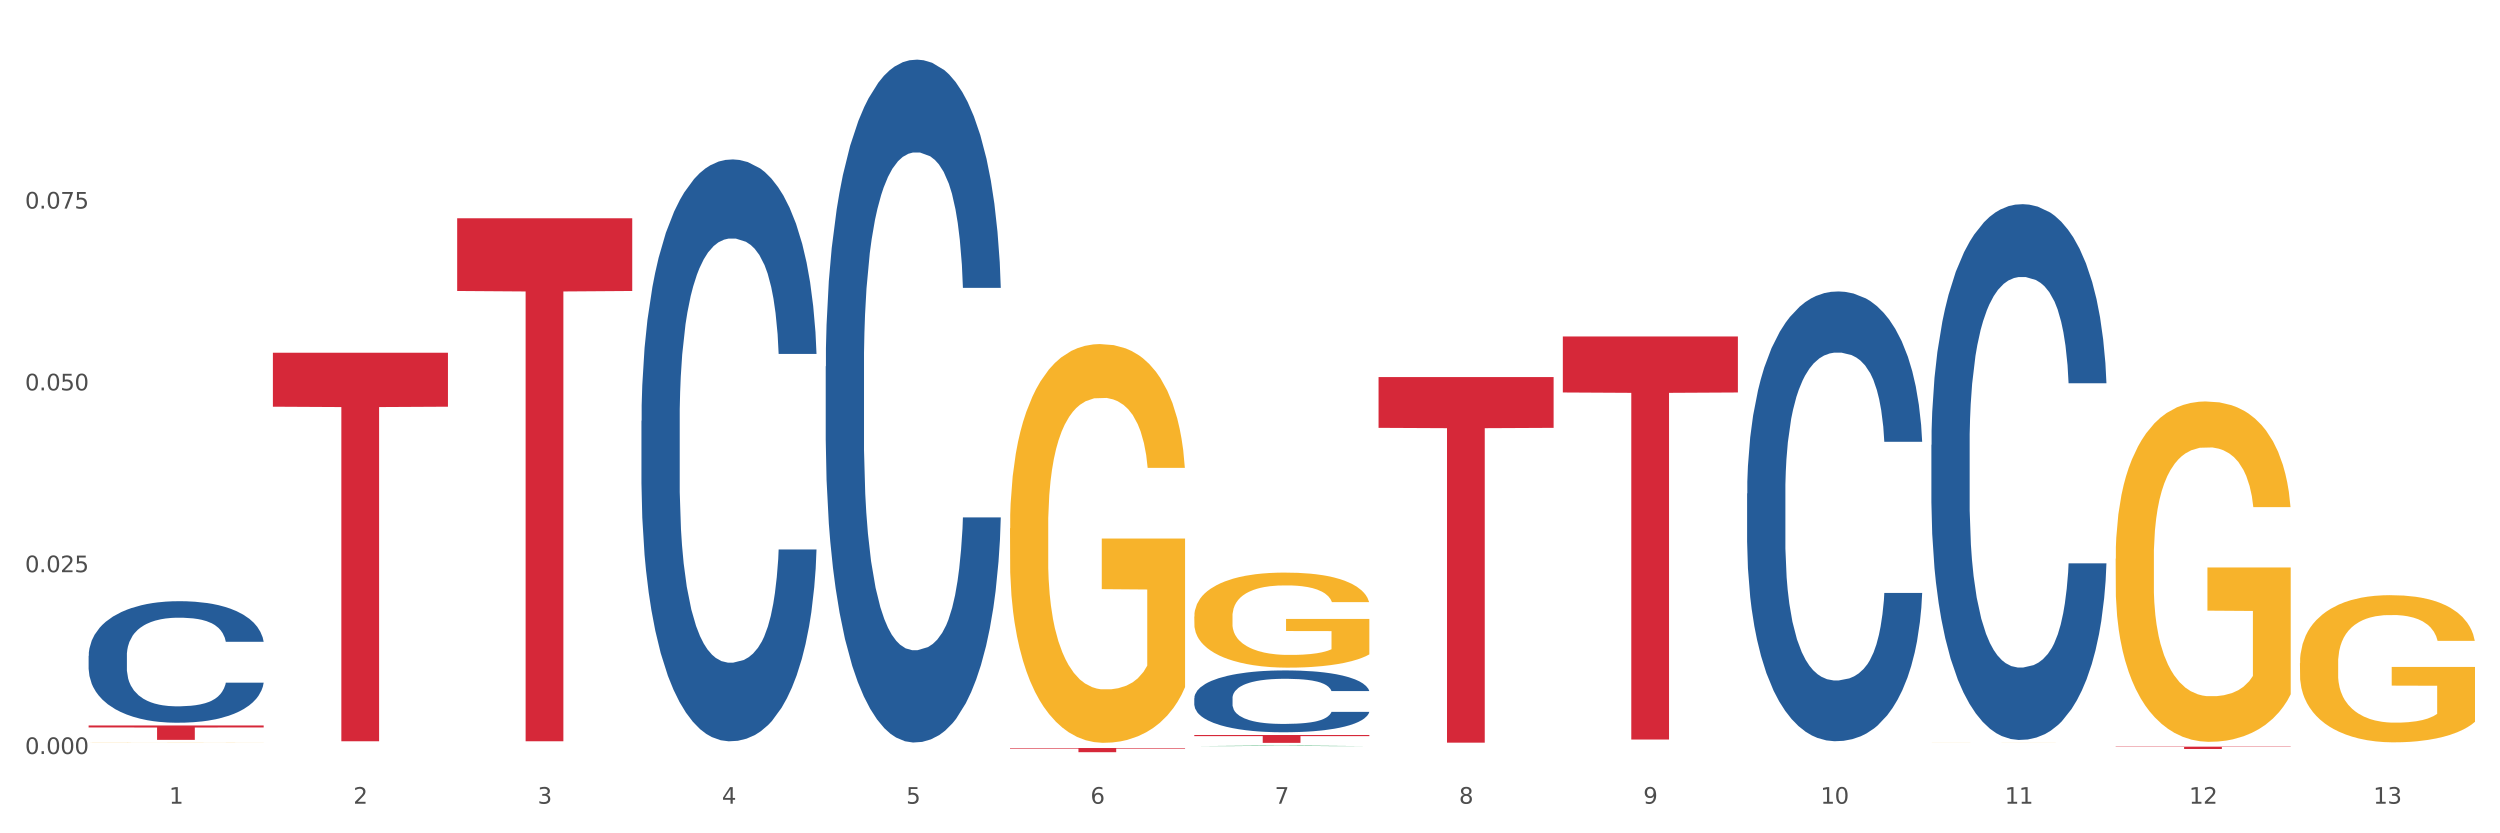 <?xml version="1.0" encoding="utf-8" standalone="no"?>
<!DOCTYPE svg PUBLIC "-//W3C//DTD SVG 1.1//EN"
  "http://www.w3.org/Graphics/SVG/1.1/DTD/svg11.dtd">
<svg xmlns:xlink="http://www.w3.org/1999/xlink" width="1080pt" height="360pt" viewBox="0 0 1080 360" xmlns="http://www.w3.org/2000/svg" version="1.1">
 <rect x="0" y="0" width="1080" height="360" fill="#333333" stroke="none"/>
 <defs>
  <style type="text/css">*{stroke-linejoin: round; stroke-linecap: butt}</style>
 </defs>
 <g id="figure_1">
  <g id="patch_1">
   <path d="M 0 360 
L 1080 360 
L 1080 0 
L 0 0 
z
" style="fill: #ffffff; stroke: #ffffff; stroke-linejoin: miter"/>
  </g>
  <g id="axes_1">
   <g id="matplotlib.axis_1">
    <g id="xtick_1">
     <g id="text_1">
      <!-- 1 -->
      <g style="fill: #4d4d4d" transform="translate(73.043 347.204) scale(0.096 -0.096)">
       <defs>
        <path id="DejaVuSans-31" d="M 794 531 
L 1825 531 
L 1825 4091 
L 703 3866 
L 703 4441 
L 1819 4666 
L 2450 4666 
L 2450 531 
L 3481 531 
L 3481 0 
L 794 0 
L 794 531 
z
" transform="scale(0.016)"/>
       </defs>
       <use xlink:href="#DejaVuSans-31"/>
      </g>
     </g>
    </g>
    <g id="xtick_2">
     <g id="text_2">
      <!-- 2 -->
      <g style="fill: #4d4d4d" transform="translate(152.65 347.204) scale(0.096 -0.096)">
       <defs>
        <path id="DejaVuSans-32" d="M 1228 531 
L 3431 531 
L 3431 0 
L 469 0 
L 469 531 
Q 828 903 1448 1529 
Q 2069 2156 2228 2338 
Q 2531 2678 2651 2914 
Q 2772 3150 2772 3378 
Q 2772 3750 2511 3984 
Q 2250 4219 1831 4219 
Q 1534 4219 1204 4116 
Q 875 4013 500 3803 
L 500 4441 
Q 881 4594 1212 4672 
Q 1544 4750 1819 4750 
Q 2544 4750 2975 4387 
Q 3406 4025 3406 3419 
Q 3406 3131 3298 2873 
Q 3191 2616 2906 2266 
Q 2828 2175 2409 1742 
Q 1991 1309 1228 531 
z
" transform="scale(0.016)"/>
       </defs>
       <use xlink:href="#DejaVuSans-32"/>
      </g>
     </g>
    </g>
    <g id="xtick_3">
     <g id="text_3">
      <!-- 3 -->
      <g style="fill: #4d4d4d" transform="translate(232.258 347.204) scale(0.096 -0.096)">
       <defs>
        <path id="DejaVuSans-33" d="M 2597 2516 
Q 3050 2419 3304 2112 
Q 3559 1806 3559 1356 
Q 3559 666 3084 287 
Q 2609 -91 1734 -91 
Q 1441 -91 1130 -33 
Q 819 25 488 141 
L 488 750 
Q 750 597 1062 519 
Q 1375 441 1716 441 
Q 2309 441 2620 675 
Q 2931 909 2931 1356 
Q 2931 1769 2642 2001 
Q 2353 2234 1838 2234 
L 1294 2234 
L 1294 2753 
L 1863 2753 
Q 2328 2753 2575 2939 
Q 2822 3125 2822 3475 
Q 2822 3834 2567 4026 
Q 2313 4219 1838 4219 
Q 1578 4219 1281 4162 
Q 984 4106 628 3988 
L 628 4550 
Q 988 4650 1302 4700 
Q 1616 4750 1894 4750 
Q 2613 4750 3031 4423 
Q 3450 4097 3450 3541 
Q 3450 3153 3228 2886 
Q 3006 2619 2597 2516 
z
" transform="scale(0.016)"/>
       </defs>
       <use xlink:href="#DejaVuSans-33"/>
      </g>
     </g>
    </g>
    <g id="xtick_4">
     <g id="text_4">
      <!-- 4 -->
      <g style="fill: #4d4d4d" transform="translate(311.865 347.204) scale(0.096 -0.096)">
       <defs>
        <path id="DejaVuSans-34" d="M 2419 4116 
L 825 1625 
L 2419 1625 
L 2419 4116 
z
M 2253 4666 
L 3047 4666 
L 3047 1625 
L 3713 1625 
L 3713 1100 
L 3047 1100 
L 3047 0 
L 2419 0 
L 2419 1100 
L 313 1100 
L 313 1709 
L 2253 4666 
z
" transform="scale(0.016)"/>
       </defs>
       <use xlink:href="#DejaVuSans-34"/>
      </g>
     </g>
    </g>
    <g id="xtick_5">
     <g id="text_5">
      <!-- 5 -->
      <g style="fill: #4d4d4d" transform="translate(391.473 347.204) scale(0.096 -0.096)">
       <defs>
        <path id="DejaVuSans-35" d="M 691 4666 
L 3169 4666 
L 3169 4134 
L 1269 4134 
L 1269 2991 
Q 1406 3038 1543 3061 
Q 1681 3084 1819 3084 
Q 2600 3084 3056 2656 
Q 3513 2228 3513 1497 
Q 3513 744 3044 326 
Q 2575 -91 1722 -91 
Q 1428 -91 1123 -41 
Q 819 9 494 109 
L 494 744 
Q 775 591 1075 516 
Q 1375 441 1709 441 
Q 2250 441 2565 725 
Q 2881 1009 2881 1497 
Q 2881 1984 2565 2268 
Q 2250 2553 1709 2553 
Q 1456 2553 1204 2497 
Q 953 2441 691 2322 
L 691 4666 
z
" transform="scale(0.016)"/>
       </defs>
       <use xlink:href="#DejaVuSans-35"/>
      </g>
     </g>
    </g>
    <g id="xtick_6">
     <g id="text_6">
      <!-- 6 -->
      <g style="fill: #4d4d4d" transform="translate(471.08 347.204) scale(0.096 -0.096)">
       <defs>
        <path id="DejaVuSans-36" d="M 2113 2584 
Q 1688 2584 1439 2293 
Q 1191 2003 1191 1497 
Q 1191 994 1439 701 
Q 1688 409 2113 409 
Q 2538 409 2786 701 
Q 3034 994 3034 1497 
Q 3034 2003 2786 2293 
Q 2538 2584 2113 2584 
z
M 3366 4563 
L 3366 3988 
Q 3128 4100 2886 4159 
Q 2644 4219 2406 4219 
Q 1781 4219 1451 3797 
Q 1122 3375 1075 2522 
Q 1259 2794 1537 2939 
Q 1816 3084 2150 3084 
Q 2853 3084 3261 2657 
Q 3669 2231 3669 1497 
Q 3669 778 3244 343 
Q 2819 -91 2113 -91 
Q 1303 -91 875 529 
Q 447 1150 447 2328 
Q 447 3434 972 4092 
Q 1497 4750 2381 4750 
Q 2619 4750 2861 4703 
Q 3103 4656 3366 4563 
z
" transform="scale(0.016)"/>
       </defs>
       <use xlink:href="#DejaVuSans-36"/>
      </g>
     </g>
    </g>
    <g id="xtick_7">
     <g id="text_7">
      <!-- 7 -->
      <g style="fill: #4d4d4d" transform="translate(550.688 347.204) scale(0.096 -0.096)">
       <defs>
        <path id="DejaVuSans-37" d="M 525 4666 
L 3525 4666 
L 3525 4397 
L 1831 0 
L 1172 0 
L 2766 4134 
L 525 4134 
L 525 4666 
z
" transform="scale(0.016)"/>
       </defs>
       <use xlink:href="#DejaVuSans-37"/>
      </g>
     </g>
    </g>
    <g id="xtick_8">
     <g id="text_8">
      <!-- 8 -->
      <g style="fill: #4d4d4d" transform="translate(630.295 347.204) scale(0.096 -0.096)">
       <defs>
        <path id="DejaVuSans-38" d="M 2034 2216 
Q 1584 2216 1326 1975 
Q 1069 1734 1069 1313 
Q 1069 891 1326 650 
Q 1584 409 2034 409 
Q 2484 409 2743 651 
Q 3003 894 3003 1313 
Q 3003 1734 2745 1975 
Q 2488 2216 2034 2216 
z
M 1403 2484 
Q 997 2584 770 2862 
Q 544 3141 544 3541 
Q 544 4100 942 4425 
Q 1341 4750 2034 4750 
Q 2731 4750 3128 4425 
Q 3525 4100 3525 3541 
Q 3525 3141 3298 2862 
Q 3072 2584 2669 2484 
Q 3125 2378 3379 2068 
Q 3634 1759 3634 1313 
Q 3634 634 3220 271 
Q 2806 -91 2034 -91 
Q 1263 -91 848 271 
Q 434 634 434 1313 
Q 434 1759 690 2068 
Q 947 2378 1403 2484 
z
M 1172 3481 
Q 1172 3119 1398 2916 
Q 1625 2713 2034 2713 
Q 2441 2713 2670 2916 
Q 2900 3119 2900 3481 
Q 2900 3844 2670 4047 
Q 2441 4250 2034 4250 
Q 1625 4250 1398 4047 
Q 1172 3844 1172 3481 
z
" transform="scale(0.016)"/>
       </defs>
       <use xlink:href="#DejaVuSans-38"/>
      </g>
     </g>
    </g>
    <g id="xtick_9">
     <g id="text_9">
      <!-- 9 -->
      <g style="fill: #4d4d4d" transform="translate(709.902 347.204) scale(0.096 -0.096)">
       <defs>
        <path id="DejaVuSans-39" d="M 703 97 
L 703 672 
Q 941 559 1184 500 
Q 1428 441 1663 441 
Q 2288 441 2617 861 
Q 2947 1281 2994 2138 
Q 2813 1869 2534 1725 
Q 2256 1581 1919 1581 
Q 1219 1581 811 2004 
Q 403 2428 403 3163 
Q 403 3881 828 4315 
Q 1253 4750 1959 4750 
Q 2769 4750 3195 4129 
Q 3622 3509 3622 2328 
Q 3622 1225 3098 567 
Q 2575 -91 1691 -91 
Q 1453 -91 1209 -44 
Q 966 3 703 97 
z
M 1959 2075 
Q 2384 2075 2632 2365 
Q 2881 2656 2881 3163 
Q 2881 3666 2632 3958 
Q 2384 4250 1959 4250 
Q 1534 4250 1286 3958 
Q 1038 3666 1038 3163 
Q 1038 2656 1286 2365 
Q 1534 2075 1959 2075 
z
" transform="scale(0.016)"/>
       </defs>
       <use xlink:href="#DejaVuSans-39"/>
      </g>
     </g>
    </g>
    <g id="xtick_10">
     <g id="text_10">
      <!-- 10 -->
      <g style="fill: #4d4d4d" transform="translate(786.456 347.204) scale(0.096 -0.096)">
       <defs>
        <path id="DejaVuSans-30" d="M 2034 4250 
Q 1547 4250 1301 3770 
Q 1056 3291 1056 2328 
Q 1056 1369 1301 889 
Q 1547 409 2034 409 
Q 2525 409 2770 889 
Q 3016 1369 3016 2328 
Q 3016 3291 2770 3770 
Q 2525 4250 2034 4250 
z
M 2034 4750 
Q 2819 4750 3233 4129 
Q 3647 3509 3647 2328 
Q 3647 1150 3233 529 
Q 2819 -91 2034 -91 
Q 1250 -91 836 529 
Q 422 1150 422 2328 
Q 422 3509 836 4129 
Q 1250 4750 2034 4750 
z
" transform="scale(0.016)"/>
       </defs>
       <use xlink:href="#DejaVuSans-31"/>
       <use xlink:href="#DejaVuSans-30" transform="translate(63.623 0)"/>
      </g>
     </g>
    </g>
    <g id="xtick_11">
     <g id="text_11">
      <!-- 11 -->
      <g style="fill: #4d4d4d" transform="translate(866.063 347.204) scale(0.096 -0.096)">
       <use xlink:href="#DejaVuSans-31"/>
       <use xlink:href="#DejaVuSans-31" transform="translate(63.623 0)"/>
      </g>
     </g>
    </g>
    <g id="xtick_12">
     <g id="text_12">
      <!-- 12 -->
      <g style="fill: #4d4d4d" transform="translate(945.671 347.204) scale(0.096 -0.096)">
       <use xlink:href="#DejaVuSans-31"/>
       <use xlink:href="#DejaVuSans-32" transform="translate(63.623 0)"/>
      </g>
     </g>
    </g>
    <g id="xtick_13">
     <g id="text_13">
      <!-- 13 -->
      <g style="fill: #4d4d4d" transform="translate(1025.278 347.204) scale(0.096 -0.096)">
       <use xlink:href="#DejaVuSans-31"/>
       <use xlink:href="#DejaVuSans-33" transform="translate(63.623 0)"/>
      </g>
     </g>
    </g>
    <g id="xtick_14"/>
    <g id="xtick_15"/>
    <g id="xtick_16"/>
    <g id="xtick_17"/>
    <g id="xtick_18"/>
    <g id="xtick_19"/>
    <g id="xtick_20"/>
    <g id="xtick_21"/>
    <g id="xtick_22"/>
    <g id="xtick_23"/>
    <g id="xtick_24"/>
    <g id="xtick_25"/>
   </g>
   <g id="matplotlib.axis_2">
    <g id="ytick_1">
     <g id="text_14">
      <!-- 0.000 -->
      <g style="fill: #4d4d4d" transform="translate(10.8 325.737) scale(0.096 -0.096)">
       <defs>
        <path id="DejaVuSans-2e" d="M 684 794 
L 1344 794 
L 1344 0 
L 684 0 
L 684 794 
z
" transform="scale(0.016)"/>
       </defs>
       <use xlink:href="#DejaVuSans-30"/>
       <use xlink:href="#DejaVuSans-2e" transform="translate(63.623 0)"/>
       <use xlink:href="#DejaVuSans-30" transform="translate(95.41 0)"/>
       <use xlink:href="#DejaVuSans-30" transform="translate(159.033 0)"/>
       <use xlink:href="#DejaVuSans-30" transform="translate(222.656 0)"/>
      </g>
     </g>
    </g>
    <g id="ytick_2">
     <g id="text_15">
      <!-- 0.025 -->
      <g style="fill: #4d4d4d" transform="translate(10.8 247.193) scale(0.096 -0.096)">
       <use xlink:href="#DejaVuSans-30"/>
       <use xlink:href="#DejaVuSans-2e" transform="translate(63.623 0)"/>
       <use xlink:href="#DejaVuSans-30" transform="translate(95.41 0)"/>
       <use xlink:href="#DejaVuSans-32" transform="translate(159.033 0)"/>
       <use xlink:href="#DejaVuSans-35" transform="translate(222.656 0)"/>
      </g>
     </g>
    </g>
    <g id="ytick_3">
     <g id="text_16">
      <!-- 0.050 -->
      <g style="fill: #4d4d4d" transform="translate(10.8 168.649) scale(0.096 -0.096)">
       <use xlink:href="#DejaVuSans-30"/>
       <use xlink:href="#DejaVuSans-2e" transform="translate(63.623 0)"/>
       <use xlink:href="#DejaVuSans-30" transform="translate(95.41 0)"/>
       <use xlink:href="#DejaVuSans-35" transform="translate(159.033 0)"/>
       <use xlink:href="#DejaVuSans-30" transform="translate(222.656 0)"/>
      </g>
     </g>
    </g>
    <g id="ytick_4">
     <g id="text_17">
      <!-- 0.075 -->
      <g style="fill: #4d4d4d" transform="translate(10.8 90.105) scale(0.096 -0.096)">
       <use xlink:href="#DejaVuSans-30"/>
       <use xlink:href="#DejaVuSans-2e" transform="translate(63.623 0)"/>
       <use xlink:href="#DejaVuSans-30" transform="translate(95.41 0)"/>
       <use xlink:href="#DejaVuSans-37" transform="translate(159.033 0)"/>
       <use xlink:href="#DejaVuSans-35" transform="translate(222.656 0)"/>
      </g>
     </g>
    </g>
    <g id="ytick_5"/>
    <g id="ytick_6"/>
    <g id="ytick_7"/>
    <g id="ytick_8"/>
   </g>
   <g id="PolyCollection_1">
    <path d="M 515.928 322.338 
L 516.006 322.338 
L 547.192 322.09 
L 560.135 322.09 
L 591.555 322.338 
L 576.586 322.338 
L 569.803 322.28 
L 537.603 322.28 
L 537.369 322.281 
L 530.819 322.338 
L 515.928 322.338 
L 515.928 322.338 
L 541.657 322.246 
L 565.748 322.246 
L 553.819 322.143 
L 553.664 322.143 
L 553.508 322.143 
L 541.579 322.246 
L 541.657 322.246 
L 515.928 322.338 
z
" clip-path="url(#p9b051b02b6)" style="fill: #109648"/>
    <path d="M 277.105 181.817 
L 277.195 181.587 
L 277.195 175.159 
L 277.463 166.435 
L 278.446 150.365 
L 279.698 138.197 
L 281.843 123.964 
L 283.005 117.995 
L 284.525 111.337 
L 287.654 100.547 
L 291.23 91.364 
L 293.733 86.314 
L 295.61 83.099 
L 299.811 77.36 
L 302.225 74.835 
L 304.728 72.769 
L 306.874 71.391 
L 310.449 69.784 
L 313.31 69.095 
L 316.618 68.866 
L 319.389 69.095 
L 323.054 70.014 
L 328.417 72.769 
L 330.474 74.376 
L 333.245 77.131 
L 336.105 80.804 
L 338.43 84.477 
L 341.111 89.757 
L 343.883 96.644 
L 346.564 105.368 
L 348.442 113.403 
L 349.961 121.898 
L 351.302 132.229 
L 352.286 143.478 
L 352.733 152.89 
L 336.374 152.89 
L 335.927 144.396 
L 335.033 135.213 
L 334.139 129.014 
L 333.155 123.964 
L 331.636 118.224 
L 330.295 114.551 
L 328.06 110.189 
L 326.004 107.434 
L 324.305 105.827 
L 322.249 104.45 
L 317.869 103.073 
L 314.74 103.073 
L 312.774 103.532 
L 310.36 104.68 
L 308.304 106.287 
L 305.89 109.041 
L 304.013 112.026 
L 302.136 115.929 
L 301.063 118.684 
L 299.454 123.734 
L 298.381 127.867 
L 296.951 134.983 
L 296.146 140.034 
L 294.716 153.12 
L 294.09 162.762 
L 293.822 169.42 
L 293.643 176.766 
L 293.643 212.58 
L 294.18 228.65 
L 294.627 235.537 
L 295.342 243.343 
L 296.683 253.444 
L 298.649 263.316 
L 300.705 270.433 
L 302.404 274.795 
L 304.013 278.009 
L 305.622 280.534 
L 307.589 282.83 
L 309.198 284.207 
L 311.611 285.585 
L 314.472 286.273 
L 316.707 286.273 
L 321.266 285.126 
L 323.322 283.978 
L 325.289 282.371 
L 327.434 279.845 
L 329.133 277.09 
L 330.116 275.024 
L 331.725 270.662 
L 332.977 266.071 
L 334.049 260.791 
L 334.764 256.199 
L 335.569 249.312 
L 336.195 241.506 
L 336.374 237.374 
L 352.733 237.374 
L 352.375 245.639 
L 351.749 253.674 
L 350.498 264.464 
L 349.514 270.662 
L 347.995 278.238 
L 346.386 284.666 
L 344.151 291.783 
L 342.095 297.063 
L 339.949 301.655 
L 337.625 305.787 
L 333.424 311.527 
L 331.904 313.134 
L 328.686 315.889 
L 326.183 317.496 
L 322.517 319.103 
L 318.763 320.021 
L 314.83 320.251 
L 311.343 319.791 
L 307.499 318.414 
L 305.086 317.036 
L 302.404 314.97 
L 299.275 311.756 
L 296.325 307.853 
L 293.554 303.262 
L 290.962 297.982 
L 288.548 292.013 
L 285.419 282.141 
L 283.095 272.499 
L 281.396 263.545 
L 280.234 255.97 
L 279.072 246.327 
L 278.446 239.67 
L 277.463 223.599 
L 277.105 208.677 
L 277.105 181.817 
z
" clip-path="url(#p9b051b02b6)" style="fill: #255c99"/>
    <path d="M 356.713 158.312 
L 356.802 158.043 
L 356.802 150.499 
L 357.071 140.261 
L 358.054 121.402 
L 359.305 107.123 
L 361.451 90.419 
L 362.613 83.414 
L 364.133 75.601 
L 367.261 62.939 
L 370.837 52.162 
L 373.34 46.235 
L 375.217 42.463 
L 379.419 35.728 
L 381.833 32.764 
L 384.336 30.34 
L 386.481 28.723 
L 390.057 26.837 
L 392.917 26.029 
L 396.225 25.759 
L 398.996 26.029 
L 402.661 27.107 
L 408.025 30.34 
L 410.081 32.225 
L 412.852 35.458 
L 415.713 39.769 
L 418.037 44.08 
L 420.719 50.276 
L 423.49 58.359 
L 426.172 68.597 
L 428.049 78.026 
L 429.569 87.994 
L 430.91 100.118 
L 431.893 113.32 
L 432.34 124.366 
L 415.981 124.366 
L 415.534 114.397 
L 414.64 103.621 
L 413.746 96.346 
L 412.763 90.419 
L 411.243 83.684 
L 409.902 79.373 
L 407.667 74.254 
L 405.611 71.021 
L 403.913 69.135 
L 401.857 67.519 
L 397.477 65.902 
L 394.348 65.902 
L 392.381 66.441 
L 389.967 67.788 
L 387.911 69.674 
L 385.498 72.907 
L 383.62 76.41 
L 381.743 80.99 
L 380.67 84.223 
L 379.061 90.15 
L 377.989 94.999 
L 376.558 103.351 
L 375.754 109.278 
L 374.324 124.635 
L 373.698 135.95 
L 373.43 143.764 
L 373.251 152.385 
L 373.251 194.414 
L 373.787 213.273 
L 374.234 221.355 
L 374.949 230.515 
L 376.29 242.37 
L 378.257 253.954 
L 380.313 262.306 
L 382.011 267.425 
L 383.62 271.197 
L 385.23 274.161 
L 387.196 276.855 
L 388.805 278.471 
L 391.219 280.088 
L 394.08 280.896 
L 396.314 280.896 
L 400.873 279.549 
L 402.93 278.202 
L 404.896 276.316 
L 407.042 273.352 
L 408.74 270.119 
L 409.723 267.695 
L 411.333 262.576 
L 412.584 257.187 
L 413.657 250.991 
L 414.372 245.603 
L 415.176 237.52 
L 415.802 228.36 
L 415.981 223.511 
L 432.34 223.511 
L 431.983 233.209 
L 431.357 242.639 
L 430.105 255.302 
L 429.122 262.576 
L 427.602 271.466 
L 425.993 279.01 
L 423.758 287.362 
L 421.702 293.559 
L 419.557 298.947 
L 417.233 303.796 
L 413.031 310.532 
L 411.511 312.418 
L 408.293 315.651 
L 405.79 317.537 
L 402.125 319.422 
L 398.37 320.5 
L 394.437 320.77 
L 390.951 320.231 
L 387.107 318.614 
L 384.693 316.998 
L 382.011 314.573 
L 378.883 310.801 
L 375.933 306.221 
L 373.161 300.833 
L 370.569 294.636 
L 368.155 287.631 
L 365.027 276.047 
L 362.702 264.731 
L 361.004 254.224 
L 359.842 245.333 
L 358.68 234.018 
L 358.054 226.205 
L 357.071 207.346 
L 356.713 189.834 
L 356.713 158.312 
z
" clip-path="url(#p9b051b02b6)" style="fill: #255c99"/>
    <path d="M 515.928 301.625 
L 516.017 301.6 
L 516.017 300.917 
L 516.286 299.989 
L 517.269 298.281 
L 518.52 296.987 
L 520.666 295.474 
L 521.828 294.839 
L 523.348 294.131 
L 526.476 292.984 
L 530.052 292.007 
L 532.555 291.47 
L 534.432 291.129 
L 538.634 290.518 
L 541.048 290.25 
L 543.551 290.03 
L 545.696 289.884 
L 549.272 289.713 
L 552.132 289.64 
L 555.44 289.615 
L 558.211 289.64 
L 561.876 289.737 
L 567.24 290.03 
L 569.296 290.201 
L 572.067 290.494 
L 574.928 290.885 
L 577.252 291.275 
L 579.934 291.836 
L 582.705 292.569 
L 585.387 293.496 
L 587.264 294.351 
L 588.784 295.254 
L 590.125 296.352 
L 591.108 297.548 
L 591.555 298.549 
L 575.196 298.549 
L 574.749 297.646 
L 573.855 296.67 
L 572.961 296.011 
L 571.978 295.474 
L 570.458 294.863 
L 569.117 294.473 
L 566.882 294.009 
L 564.826 293.716 
L 563.128 293.545 
L 561.072 293.399 
L 556.691 293.252 
L 553.563 293.252 
L 551.596 293.301 
L 549.182 293.423 
L 547.126 293.594 
L 544.713 293.887 
L 542.835 294.204 
L 540.958 294.619 
L 539.885 294.912 
L 538.276 295.449 
L 537.204 295.888 
L 535.773 296.645 
L 534.969 297.182 
L 533.539 298.574 
L 532.913 299.599 
L 532.645 300.307 
L 532.466 301.088 
L 532.466 304.896 
L 533.002 306.604 
L 533.449 307.337 
L 534.164 308.166 
L 535.505 309.24 
L 537.472 310.29 
L 539.528 311.047 
L 541.226 311.511 
L 542.835 311.852 
L 544.445 312.121 
L 546.411 312.365 
L 548.02 312.511 
L 550.434 312.658 
L 553.295 312.731 
L 555.529 312.731 
L 560.088 312.609 
L 562.145 312.487 
L 564.111 312.316 
L 566.257 312.048 
L 567.955 311.755 
L 568.938 311.535 
L 570.548 311.071 
L 571.799 310.583 
L 572.872 310.022 
L 573.587 309.533 
L 574.391 308.801 
L 575.017 307.971 
L 575.196 307.532 
L 591.555 307.532 
L 591.197 308.411 
L 590.572 309.265 
L 589.32 310.412 
L 588.337 311.071 
L 586.817 311.877 
L 585.208 312.56 
L 582.973 313.317 
L 580.917 313.878 
L 578.772 314.366 
L 576.448 314.806 
L 572.246 315.416 
L 570.726 315.587 
L 567.508 315.88 
L 565.005 316.051 
L 561.34 316.222 
L 557.585 316.319 
L 553.652 316.344 
L 550.166 316.295 
L 546.322 316.148 
L 543.908 316.002 
L 541.226 315.782 
L 538.098 315.441 
L 535.148 315.026 
L 532.376 314.537 
L 529.784 313.976 
L 527.37 313.341 
L 524.242 312.292 
L 521.917 311.266 
L 520.219 310.315 
L 519.057 309.509 
L 517.895 308.484 
L 517.269 307.776 
L 516.286 306.067 
L 515.928 304.481 
L 515.928 301.625 
z
" clip-path="url(#p9b051b02b6)" style="fill: #255c99"/>
    <path d="M 754.75 213.208 
L 754.84 213.031 
L 754.84 208.062 
L 755.108 201.319 
L 756.091 188.897 
L 757.343 179.492 
L 759.488 168.49 
L 760.65 163.876 
L 762.17 158.73 
L 765.299 150.389 
L 768.875 143.291 
L 771.378 139.387 
L 773.255 136.903 
L 777.456 132.467 
L 779.87 130.515 
L 782.373 128.917 
L 784.519 127.853 
L 788.094 126.611 
L 790.955 126.078 
L 794.262 125.901 
L 797.034 126.078 
L 800.699 126.788 
L 806.062 128.917 
L 808.118 130.16 
L 810.89 132.289 
L 813.75 135.128 
L 816.075 137.968 
L 818.756 142.049 
L 821.528 147.373 
L 824.209 154.116 
L 826.087 160.327 
L 827.606 166.893 
L 828.947 174.878 
L 829.931 183.573 
L 830.378 190.849 
L 814.018 190.849 
L 813.572 184.283 
L 812.678 177.185 
L 811.784 172.394 
L 810.8 168.49 
L 809.281 164.053 
L 807.94 161.214 
L 805.705 157.842 
L 803.649 155.713 
L 801.95 154.471 
L 799.894 153.406 
L 795.514 152.341 
L 792.385 152.341 
L 790.419 152.696 
L 788.005 153.584 
L 785.949 154.826 
L 783.535 156.955 
L 781.658 159.262 
L 779.781 162.279 
L 778.708 164.408 
L 777.099 168.312 
L 776.026 171.506 
L 774.596 177.007 
L 773.791 180.911 
L 772.361 191.026 
L 771.735 198.479 
L 771.467 203.626 
L 771.288 209.304 
L 771.288 236.987 
L 771.825 249.409 
L 772.272 254.732 
L 772.987 260.766 
L 774.328 268.574 
L 776.294 276.204 
L 778.35 281.705 
L 780.049 285.077 
L 781.658 287.561 
L 783.267 289.513 
L 785.234 291.288 
L 786.843 292.352 
L 789.256 293.417 
L 792.117 293.95 
L 794.352 293.95 
L 798.911 293.062 
L 800.967 292.175 
L 802.934 290.933 
L 805.079 288.981 
L 806.778 286.851 
L 807.761 285.254 
L 809.37 281.883 
L 810.622 278.334 
L 811.694 274.252 
L 812.409 270.703 
L 813.214 265.379 
L 813.84 259.346 
L 814.018 256.152 
L 830.378 256.152 
L 830.02 262.54 
L 829.394 268.751 
L 828.143 277.091 
L 827.159 281.883 
L 825.64 287.739 
L 824.031 292.707 
L 821.796 298.208 
L 819.74 302.29 
L 817.594 305.839 
L 815.27 309.033 
L 811.068 313.469 
L 809.549 314.712 
L 806.331 316.841 
L 803.828 318.083 
L 800.162 319.325 
L 796.408 320.035 
L 792.475 320.213 
L 788.988 319.858 
L 785.144 318.793 
L 782.731 317.728 
L 780.049 316.131 
L 776.92 313.647 
L 773.97 310.63 
L 771.199 307.081 
L 768.606 303 
L 766.193 298.386 
L 763.064 290.755 
L 760.74 283.302 
L 759.041 276.382 
L 757.879 270.526 
L 756.717 263.073 
L 756.091 257.926 
L 755.108 245.505 
L 754.75 233.97 
L 754.75 213.208 
z
" clip-path="url(#p9b051b02b6)" style="fill: #255c99"/>
    <path d="M 834.358 192.2 
L 834.447 191.989 
L 834.447 186.07 
L 834.715 178.037 
L 835.699 163.239 
L 836.95 152.036 
L 839.096 138.929 
L 840.258 133.433 
L 841.778 127.303 
L 844.906 117.367 
L 848.482 108.912 
L 850.985 104.261 
L 852.862 101.301 
L 857.064 96.017 
L 859.478 93.691 
L 861.981 91.789 
L 864.126 90.52 
L 867.702 89.041 
L 870.562 88.406 
L 873.87 88.195 
L 876.641 88.406 
L 880.306 89.252 
L 885.67 91.789 
L 887.726 93.269 
L 890.497 95.805 
L 893.358 99.188 
L 895.682 102.57 
L 898.364 107.432 
L 901.135 113.774 
L 903.817 121.807 
L 905.694 129.205 
L 907.214 137.027 
L 908.555 146.539 
L 909.538 156.898 
L 909.985 165.565 
L 893.626 165.565 
L 893.179 157.743 
L 892.285 149.288 
L 891.391 143.58 
L 890.408 138.929 
L 888.888 133.645 
L 887.547 130.262 
L 885.312 126.246 
L 883.256 123.709 
L 881.558 122.229 
L 879.502 120.961 
L 875.121 119.693 
L 871.993 119.693 
L 870.026 120.115 
L 867.612 121.172 
L 865.556 122.652 
L 863.143 125.189 
L 861.265 127.937 
L 859.388 131.531 
L 858.315 134.067 
L 856.706 138.718 
L 855.634 142.523 
L 854.203 149.076 
L 853.399 153.727 
L 851.968 165.776 
L 851.343 174.655 
L 851.075 180.785 
L 850.896 187.55 
L 850.896 220.527 
L 851.432 235.324 
L 851.879 241.666 
L 852.594 248.854 
L 853.935 258.155 
L 855.902 267.245 
L 857.958 273.798 
L 859.656 277.814 
L 861.265 280.774 
L 862.875 283.099 
L 864.841 285.213 
L 866.45 286.481 
L 868.864 287.75 
L 871.724 288.384 
L 873.959 288.384 
L 878.518 287.327 
L 880.574 286.27 
L 882.541 284.79 
L 884.687 282.465 
L 886.385 279.928 
L 887.368 278.026 
L 888.977 274.009 
L 890.229 269.781 
L 891.302 264.919 
L 892.017 260.692 
L 892.821 254.35 
L 893.447 247.162 
L 893.626 243.357 
L 909.985 243.357 
L 909.627 250.967 
L 909.002 258.366 
L 907.75 268.302 
L 906.767 274.009 
L 905.247 280.985 
L 903.638 286.904 
L 901.403 293.457 
L 899.347 298.319 
L 897.202 302.547 
L 894.877 306.352 
L 890.676 311.637 
L 889.156 313.117 
L 885.938 315.654 
L 883.435 317.133 
L 879.77 318.613 
L 876.015 319.459 
L 872.082 319.67 
L 868.596 319.247 
L 864.752 317.979 
L 862.338 316.711 
L 859.656 314.808 
L 856.528 311.849 
L 853.578 308.255 
L 850.806 304.027 
L 848.214 299.165 
L 845.8 293.669 
L 842.672 284.579 
L 840.347 275.7 
L 838.649 267.456 
L 837.487 260.48 
L 836.325 251.602 
L 835.699 245.471 
L 834.715 230.674 
L 834.358 216.933 
L 834.358 192.2 
z
" clip-path="url(#p9b051b02b6)" style="fill: #255c99"/>
    <path d="M 436.32 228.236 
L 436.41 228.079 
L 436.41 222.415 
L 436.588 217.538 
L 437.481 205.738 
L 438.821 195.983 
L 439.803 190.791 
L 440.785 186.543 
L 441.946 182.295 
L 443.374 177.89 
L 445.964 171.439 
L 447.571 168.135 
L 449.535 164.674 
L 453.107 159.639 
L 455.696 156.807 
L 458.375 154.447 
L 462.75 151.615 
L 465.607 150.357 
L 468.643 149.413 
L 472.304 148.783 
L 475.072 148.626 
L 481.143 149.098 
L 486.322 150.514 
L 488.822 151.615 
L 492.036 153.503 
L 493.733 154.762 
L 496.501 157.279 
L 499.358 160.583 
L 501.322 163.415 
L 504.269 168.765 
L 506.501 174.114 
L 508.555 180.722 
L 509.626 185.284 
L 510.43 189.532 
L 511.144 194.41 
L 511.858 202.119 
L 495.786 202.119 
L 495.161 196.612 
L 494.179 191.42 
L 492.751 186.386 
L 491.501 183.239 
L 489.358 179.306 
L 487.393 176.789 
L 485.34 174.901 
L 482.84 173.327 
L 480.875 172.541 
L 478.107 171.911 
L 472.661 172.069 
L 469 173.327 
L 466.5 174.901 
L 464.893 176.317 
L 463.464 177.89 
L 461.857 180.092 
L 459.982 183.396 
L 458.643 186.386 
L 457.303 190.162 
L 456.232 193.938 
L 455.25 198.343 
L 454.446 203.063 
L 453.821 207.94 
L 453.285 213.919 
L 452.839 223.831 
L 452.839 245.385 
L 453.017 250.263 
L 453.464 256.713 
L 454 261.591 
L 454.892 267.412 
L 455.696 271.345 
L 457.214 277.009 
L 458.91 281.729 
L 460.25 284.718 
L 461.589 287.236 
L 463.911 290.697 
L 466.5 293.529 
L 468.732 295.26 
L 471.768 296.833 
L 473.822 297.462 
L 475.607 297.777 
L 479.982 297.777 
L 483.107 297.305 
L 486.59 296.204 
L 489.268 294.788 
L 491.501 293.057 
L 494.001 290.225 
L 495.608 287.55 
L 495.608 254.668 
L 475.964 254.511 
L 475.964 232.641 
L 511.948 232.641 
L 511.948 296.833 
L 510.43 300.137 
L 508.733 303.126 
L 506.947 305.801 
L 504.269 309.105 
L 501.054 312.252 
L 498.197 314.454 
L 495.161 316.342 
L 491.59 318.073 
L 486.947 319.646 
L 484.09 320.276 
L 480.518 320.748 
L 476.322 320.905 
L 472.661 320.59 
L 469.089 319.804 
L 465.339 318.388 
L 461.678 316.342 
L 458.91 314.297 
L 456.142 311.78 
L 453.196 308.476 
L 450.874 305.329 
L 449.089 302.497 
L 447.124 298.878 
L 444.981 294.158 
L 443.374 289.91 
L 441.946 285.505 
L 440.428 279.841 
L 439.356 274.964 
L 438.285 268.828 
L 437.66 264.265 
L 436.945 257.185 
L 436.41 247.273 
L 436.32 228.236 
z
" clip-path="url(#p9b051b02b6)" style="fill: #f7b32b"/>
    <path d="M 595.535 162.879 
L 671.163 162.879 
L 671.163 184.828 
L 641.413 184.976 
L 641.413 320.824 
L 625.105 320.824 
L 625.105 184.976 
L 595.535 184.828 
L 595.535 163.027 
L 595.535 162.879 
z
" clip-path="url(#p9b051b02b6)" style="fill: #d62839"/>
    <path d="M 38.283 283.306 
L 38.372 283.258 
L 38.372 281.915 
L 38.641 280.093 
L 39.624 276.735 
L 40.875 274.193 
L 43.021 271.22 
L 44.183 269.973 
L 45.703 268.582 
L 48.831 266.328 
L 52.407 264.409 
L 54.91 263.354 
L 56.788 262.683 
L 60.989 261.484 
L 63.403 260.956 
L 65.906 260.524 
L 68.051 260.237 
L 71.627 259.901 
L 74.487 259.757 
L 77.795 259.709 
L 80.566 259.757 
L 84.231 259.949 
L 89.595 260.524 
L 91.651 260.86 
L 94.422 261.436 
L 97.283 262.203 
L 99.607 262.97 
L 102.289 264.073 
L 105.06 265.512 
L 107.742 267.335 
L 109.619 269.014 
L 111.139 270.788 
L 112.48 272.946 
L 113.463 275.297 
L 113.91 277.263 
L 97.551 277.263 
L 97.104 275.488 
L 96.21 273.57 
L 95.316 272.275 
L 94.333 271.22 
L 92.813 270.021 
L 91.472 269.253 
L 89.237 268.342 
L 87.181 267.767 
L 85.483 267.431 
L 83.427 267.143 
L 79.047 266.855 
L 75.918 266.855 
L 73.951 266.951 
L 71.537 267.191 
L 69.481 267.527 
L 67.068 268.102 
L 65.191 268.726 
L 63.313 269.541 
L 62.241 270.117 
L 60.631 271.172 
L 59.559 272.035 
L 58.128 273.522 
L 57.324 274.577 
L 55.894 277.311 
L 55.268 279.325 
L 55 280.716 
L 54.821 282.251 
L 54.821 289.733 
L 55.357 293.09 
L 55.804 294.529 
L 56.519 296.16 
L 57.86 298.27 
L 59.827 300.333 
L 61.883 301.82 
L 63.581 302.731 
L 65.191 303.402 
L 66.8 303.93 
L 68.766 304.409 
L 70.375 304.697 
L 72.789 304.985 
L 75.65 305.129 
L 77.884 305.129 
L 82.444 304.889 
L 84.5 304.649 
L 86.466 304.314 
L 88.612 303.786 
L 90.31 303.21 
L 91.293 302.779 
L 92.903 301.867 
L 94.154 300.908 
L 95.227 299.805 
L 95.942 298.846 
L 96.747 297.407 
L 97.372 295.776 
L 97.551 294.913 
L 113.91 294.913 
L 113.553 296.64 
L 112.927 298.318 
L 111.675 300.573 
L 110.692 301.867 
L 109.172 303.45 
L 107.563 304.793 
L 105.328 306.28 
L 103.272 307.383 
L 101.127 308.342 
L 98.803 309.206 
L 94.601 310.405 
L 93.081 310.74 
L 89.863 311.316 
L 87.36 311.652 
L 83.695 311.987 
L 79.94 312.179 
L 76.007 312.227 
L 72.521 312.131 
L 68.677 311.844 
L 66.263 311.556 
L 63.581 311.124 
L 60.453 310.453 
L 57.503 309.637 
L 54.731 308.678 
L 52.139 307.575 
L 49.725 306.328 
L 46.597 304.266 
L 44.272 302.251 
L 42.574 300.381 
L 41.412 298.798 
L 40.25 296.784 
L 39.624 295.393 
L 38.641 292.035 
L 38.283 288.918 
L 38.283 283.306 
z
" clip-path="url(#p9b051b02b6)" style="fill: #255c99"/>
    <path d="M 515.928 317.529 
L 591.555 317.529 
L 591.555 317.998 
L 561.806 318.001 
L 561.806 320.905 
L 545.498 320.905 
L 545.498 318.001 
L 515.928 317.998 
L 515.928 317.532 
L 515.928 317.529 
z
" clip-path="url(#p9b051b02b6)" style="fill: #d62839"/>
    <path d="M 197.498 94.303 
L 273.125 94.303 
L 273.125 125.7 
L 243.376 125.912 
L 243.376 320.229 
L 227.068 320.229 
L 227.068 125.912 
L 197.498 125.7 
L 197.498 94.515 
L 197.498 94.303 
z
" clip-path="url(#p9b051b02b6)" style="fill: #d62839"/>
    <path d="M 117.89 152.369 
L 193.518 152.369 
L 193.518 175.696 
L 163.769 175.854 
L 163.769 320.225 
L 147.46 320.225 
L 147.46 175.854 
L 117.89 175.696 
L 117.89 152.527 
L 117.89 152.369 
z
" clip-path="url(#p9b051b02b6)" style="fill: #d62839"/>
    <path d="M 38.283 313.413 
L 113.91 313.413 
L 113.91 314.276 
L 84.161 314.282 
L 84.161 319.626 
L 67.853 319.626 
L 67.853 314.282 
L 38.283 314.276 
L 38.283 313.418 
L 38.283 313.413 
z
" clip-path="url(#p9b051b02b6)" style="fill: #d62839"/>
    <path d="M 993.573 286.492 
L 993.662 286.434 
L 993.662 284.343 
L 993.841 282.543 
L 994.734 278.188 
L 996.073 274.588 
L 997.055 272.671 
L 998.037 271.103 
L 999.198 269.536 
L 1000.627 267.91 
L 1003.216 265.529 
L 1004.823 264.309 
L 1006.788 263.032 
L 1010.359 261.174 
L 1012.948 260.128 
L 1015.627 259.257 
L 1020.002 258.212 
L 1022.859 257.747 
L 1025.895 257.399 
L 1029.556 257.167 
L 1032.324 257.109 
L 1038.396 257.283 
L 1043.574 257.805 
L 1046.074 258.212 
L 1049.289 258.909 
L 1050.985 259.373 
L 1053.753 260.302 
L 1056.61 261.522 
L 1058.575 262.567 
L 1061.521 264.542 
L 1063.753 266.516 
L 1065.807 268.955 
L 1066.879 270.639 
L 1067.682 272.207 
L 1068.396 274.007 
L 1069.111 276.852 
L 1053.039 276.852 
L 1052.414 274.82 
L 1051.432 272.904 
L 1050.003 271.045 
L 1048.753 269.884 
L 1046.61 268.432 
L 1044.646 267.503 
L 1042.592 266.806 
L 1040.092 266.226 
L 1038.128 265.935 
L 1035.36 265.703 
L 1029.913 265.761 
L 1026.252 266.226 
L 1023.752 266.806 
L 1022.145 267.329 
L 1020.717 267.91 
L 1019.109 268.723 
L 1017.234 269.942 
L 1015.895 271.045 
L 1014.556 272.439 
L 1013.484 273.833 
L 1012.502 275.459 
L 1011.698 277.201 
L 1011.073 279.001 
L 1010.538 281.208 
L 1010.091 284.866 
L 1010.091 292.821 
L 1010.27 294.622 
L 1010.716 297.002 
L 1011.252 298.803 
L 1012.145 300.951 
L 1012.948 302.403 
L 1014.466 304.493 
L 1016.163 306.236 
L 1017.502 307.339 
L 1018.841 308.268 
L 1021.163 309.546 
L 1023.752 310.591 
L 1025.985 311.23 
L 1029.02 311.81 
L 1031.074 312.042 
L 1032.86 312.159 
L 1037.235 312.159 
L 1040.36 311.984 
L 1043.842 311.578 
L 1046.521 311.055 
L 1048.753 310.417 
L 1051.253 309.371 
L 1052.86 308.384 
L 1052.86 296.248 
L 1033.217 296.189 
L 1033.217 288.118 
L 1069.2 288.118 
L 1069.2 311.81 
L 1067.682 313.03 
L 1065.986 314.133 
L 1064.2 315.12 
L 1061.521 316.34 
L 1058.307 317.501 
L 1055.45 318.314 
L 1052.414 319.011 
L 1048.842 319.65 
L 1044.199 320.23 
L 1041.342 320.463 
L 1037.771 320.637 
L 1033.574 320.695 
L 1029.913 320.579 
L 1026.342 320.288 
L 1022.592 319.766 
L 1018.931 319.011 
L 1016.163 318.256 
L 1013.395 317.327 
L 1010.448 316.107 
L 1008.127 314.946 
L 1006.341 313.901 
L 1004.377 312.565 
L 1002.234 310.823 
L 1000.627 309.255 
L 999.198 307.629 
L 997.68 305.539 
L 996.609 303.739 
L 995.537 301.474 
L 994.912 299.79 
L 994.198 297.177 
L 993.662 293.518 
L 993.573 286.492 
z
" clip-path="url(#p9b051b02b6)" style="fill: #f7b32b"/>
    <path d="M 913.965 241.374 
L 914.055 241.239 
L 914.055 236.405 
L 914.233 232.242 
L 915.126 222.17 
L 916.465 213.843 
L 917.448 209.411 
L 918.43 205.785 
L 919.591 202.159 
L 921.019 198.399 
L 923.609 192.893 
L 925.216 190.073 
L 927.18 187.118 
L 930.752 182.821 
L 933.341 180.404 
L 936.02 178.389 
L 940.395 175.972 
L 943.252 174.898 
L 946.288 174.092 
L 949.949 173.555 
L 952.716 173.42 
L 958.788 173.823 
L 963.967 175.032 
L 966.467 175.972 
L 969.681 177.583 
L 971.378 178.658 
L 974.146 180.807 
L 977.003 183.627 
L 978.967 186.044 
L 981.914 190.61 
L 984.146 195.176 
L 986.2 200.817 
L 987.271 204.711 
L 988.075 208.337 
L 988.789 212.5 
L 989.503 219.081 
L 973.431 219.081 
L 972.806 214.38 
L 971.824 209.949 
L 970.396 205.651 
L 969.146 202.965 
L 967.003 199.608 
L 965.038 197.459 
L 962.985 195.848 
L 960.485 194.505 
L 958.52 193.833 
L 955.752 193.296 
L 950.306 193.43 
L 946.645 194.505 
L 944.145 195.848 
L 942.538 197.056 
L 941.109 198.399 
L 939.502 200.279 
L 937.627 203.1 
L 936.287 205.651 
L 934.948 208.874 
L 933.877 212.097 
L 932.894 215.858 
L 932.091 219.886 
L 931.466 224.05 
L 930.93 229.153 
L 930.484 237.614 
L 930.484 256.012 
L 930.662 260.175 
L 931.109 265.681 
L 931.644 269.844 
L 932.537 274.813 
L 933.341 278.171 
L 934.859 283.005 
L 936.555 287.034 
L 937.895 289.586 
L 939.234 291.735 
L 941.555 294.689 
L 944.145 297.106 
L 946.377 298.584 
L 949.413 299.927 
L 951.466 300.464 
L 953.252 300.732 
L 957.627 300.732 
L 960.752 300.329 
L 964.235 299.389 
L 966.913 298.181 
L 969.146 296.704 
L 971.646 294.286 
L 973.253 292.003 
L 973.253 263.935 
L 953.609 263.801 
L 953.609 245.134 
L 989.593 245.134 
L 989.593 299.927 
L 988.075 302.747 
L 986.378 305.298 
L 984.592 307.581 
L 981.914 310.402 
L 978.699 313.088 
L 975.842 314.968 
L 972.806 316.579 
L 969.235 318.057 
L 964.592 319.399 
L 961.735 319.937 
L 958.163 320.34 
L 953.967 320.474 
L 950.306 320.205 
L 946.734 319.534 
L 942.984 318.325 
L 939.323 316.579 
L 936.555 314.833 
L 933.787 312.685 
L 930.841 309.864 
L 928.519 307.179 
L 926.734 304.761 
L 924.769 301.672 
L 922.626 297.644 
L 921.019 294.018 
L 919.591 290.257 
L 918.073 285.423 
L 917.001 281.26 
L 915.93 276.022 
L 915.305 272.127 
L 914.59 266.084 
L 914.055 257.624 
L 913.965 241.374 
z
" clip-path="url(#p9b051b02b6)" style="fill: #f7b32b"/>
    <path d="M 834.358 320.878 
L 834.447 320.878 
L 834.447 320.877 
L 834.626 320.875 
L 835.519 320.872 
L 836.858 320.869 
L 837.84 320.868 
L 838.822 320.866 
L 839.983 320.865 
L 841.412 320.864 
L 844.001 320.862 
L 845.608 320.861 
L 847.573 320.86 
L 851.144 320.859 
L 853.733 320.858 
L 856.412 320.857 
L 860.787 320.856 
L 863.644 320.856 
L 866.68 320.856 
L 870.341 320.855 
L 873.109 320.855 
L 879.181 320.856 
L 884.359 320.856 
L 886.859 320.856 
L 890.074 320.857 
L 891.77 320.857 
L 894.538 320.858 
L 897.395 320.859 
L 899.36 320.86 
L 902.306 320.861 
L 904.538 320.863 
L 906.592 320.865 
L 907.664 320.866 
L 908.467 320.867 
L 909.181 320.869 
L 909.896 320.871 
L 893.824 320.871 
L 893.199 320.869 
L 892.217 320.868 
L 890.788 320.866 
L 889.538 320.865 
L 887.395 320.864 
L 885.431 320.863 
L 883.377 320.863 
L 880.877 320.862 
L 878.913 320.862 
L 876.145 320.862 
L 870.698 320.862 
L 867.037 320.862 
L 864.537 320.863 
L 862.93 320.863 
L 861.502 320.864 
L 859.894 320.864 
L 858.019 320.865 
L 856.68 320.866 
L 855.341 320.867 
L 854.269 320.868 
L 853.287 320.87 
L 852.483 320.871 
L 851.858 320.872 
L 851.323 320.874 
L 850.876 320.877 
L 850.876 320.883 
L 851.055 320.885 
L 851.501 320.886 
L 852.037 320.888 
L 852.93 320.89 
L 853.733 320.891 
L 855.251 320.892 
L 856.948 320.894 
L 858.287 320.895 
L 859.626 320.895 
L 861.948 320.896 
L 864.537 320.897 
L 866.77 320.898 
L 869.805 320.898 
L 871.859 320.898 
L 873.645 320.898 
L 878.02 320.898 
L 881.145 320.898 
L 884.627 320.898 
L 887.306 320.897 
L 889.538 320.897 
L 892.038 320.896 
L 893.645 320.895 
L 893.645 320.886 
L 874.002 320.886 
L 874.002 320.88 
L 909.985 320.88 
L 909.985 320.898 
L 908.467 320.899 
L 906.771 320.9 
L 904.985 320.901 
L 902.306 320.902 
L 899.092 320.902 
L 896.235 320.903 
L 893.199 320.904 
L 889.627 320.904 
L 884.984 320.905 
L 882.127 320.905 
L 878.556 320.905 
L 874.359 320.905 
L 870.698 320.905 
L 867.127 320.905 
L 863.377 320.904 
L 859.716 320.904 
L 856.948 320.903 
L 854.18 320.902 
L 851.233 320.901 
L 848.912 320.9 
L 847.126 320.9 
L 845.162 320.899 
L 843.019 320.897 
L 841.412 320.896 
L 839.983 320.895 
L 838.465 320.893 
L 837.394 320.892 
L 836.322 320.89 
L 835.697 320.889 
L 834.983 320.887 
L 834.447 320.884 
L 834.358 320.878 
z
" clip-path="url(#p9b051b02b6)" style="fill: #f7b32b"/>
    <path d="M 515.928 266.337 
L 516.017 266.299 
L 516.017 264.949 
L 516.196 263.786 
L 517.089 260.973 
L 518.428 258.647 
L 519.41 257.409 
L 520.392 256.396 
L 521.553 255.384 
L 522.982 254.333 
L 525.571 252.795 
L 527.178 252.008 
L 529.143 251.183 
L 532.714 249.982 
L 535.303 249.307 
L 537.982 248.744 
L 542.357 248.069 
L 545.214 247.769 
L 548.25 247.544 
L 551.911 247.394 
L 554.679 247.357 
L 560.751 247.469 
L 565.929 247.807 
L 568.429 248.069 
L 571.644 248.519 
L 573.34 248.819 
L 576.108 249.42 
L 578.965 250.207 
L 580.93 250.882 
L 583.876 252.158 
L 586.108 253.433 
L 588.162 255.009 
L 589.234 256.096 
L 590.037 257.109 
L 590.751 258.272 
L 591.466 260.11 
L 575.394 260.11 
L 574.769 258.797 
L 573.787 257.559 
L 572.358 256.359 
L 571.108 255.609 
L 568.965 254.671 
L 567.001 254.071 
L 564.947 253.621 
L 562.447 253.246 
L 560.483 253.058 
L 557.715 252.908 
L 552.268 252.946 
L 548.607 253.246 
L 546.107 253.621 
L 544.5 253.958 
L 543.072 254.333 
L 541.464 254.859 
L 539.589 255.646 
L 538.25 256.359 
L 536.911 257.259 
L 535.839 258.159 
L 534.857 259.21 
L 534.053 260.335 
L 533.428 261.498 
L 532.893 262.923 
L 532.446 265.286 
L 532.446 270.425 
L 532.625 271.588 
L 533.071 273.126 
L 533.607 274.289 
L 534.5 275.677 
L 535.303 276.614 
L 536.821 277.965 
L 538.518 279.09 
L 539.857 279.803 
L 541.197 280.403 
L 543.518 281.228 
L 546.107 281.903 
L 548.34 282.316 
L 551.375 282.691 
L 553.429 282.841 
L 555.215 282.916 
L 559.59 282.916 
L 562.715 282.803 
L 566.197 282.541 
L 568.876 282.203 
L 571.108 281.791 
L 573.608 281.115 
L 575.215 280.478 
L 575.215 272.638 
L 555.572 272.601 
L 555.572 267.387 
L 591.555 267.387 
L 591.555 282.691 
L 590.037 283.479 
L 588.341 284.191 
L 586.555 284.829 
L 583.876 285.617 
L 580.662 286.367 
L 577.805 286.892 
L 574.769 287.342 
L 571.197 287.755 
L 566.554 288.13 
L 563.697 288.28 
L 560.126 288.392 
L 555.929 288.43 
L 552.268 288.355 
L 548.697 288.167 
L 544.947 287.83 
L 541.286 287.342 
L 538.518 286.854 
L 535.75 286.254 
L 532.803 285.467 
L 530.482 284.716 
L 528.696 284.041 
L 526.732 283.179 
L 524.589 282.053 
L 522.982 281.04 
L 521.553 279.99 
L 520.035 278.64 
L 518.964 277.477 
L 517.892 276.014 
L 517.267 274.926 
L 516.553 273.238 
L 516.017 270.875 
L 515.928 266.337 
z
" clip-path="url(#p9b051b02b6)" style="fill: #f7b32b"/>
    <path d="M 436.32 323.137 
L 511.948 323.137 
L 511.948 323.389 
L 482.199 323.391 
L 482.199 324.95 
L 465.89 324.95 
L 465.89 323.391 
L 436.32 323.389 
L 436.32 323.139 
L 436.32 323.137 
z
" clip-path="url(#p9b051b02b6)" style="fill: #d62839"/>
    <path d="M 675.143 145.35 
L 750.77 145.35 
L 750.77 169.55 
L 721.021 169.713 
L 721.021 319.491 
L 704.713 319.491 
L 704.713 169.713 
L 675.143 169.55 
L 675.143 145.513 
L 675.143 145.35 
z
" clip-path="url(#p9b051b02b6)" style="fill: #d62839"/>
    <path d="M 38.283 320.854 
L 38.372 320.854 
L 38.372 320.851 
L 38.551 320.849 
L 39.444 320.842 
L 40.783 320.837 
L 41.765 320.834 
L 42.747 320.832 
L 43.908 320.829 
L 45.337 320.827 
L 47.926 320.823 
L 49.533 320.822 
L 51.498 320.82 
L 55.069 320.817 
L 57.659 320.815 
L 60.337 320.814 
L 64.712 320.813 
L 67.57 320.812 
L 70.605 320.811 
L 74.266 320.811 
L 77.034 320.811 
L 83.106 320.811 
L 88.284 320.812 
L 90.784 320.813 
L 93.999 320.814 
L 95.695 320.814 
L 98.463 320.816 
L 101.32 320.818 
L 103.285 320.819 
L 106.231 320.822 
L 108.464 320.825 
L 110.517 320.829 
L 111.589 320.831 
L 112.392 320.833 
L 113.107 320.836 
L 113.821 320.84 
L 97.749 320.84 
L 97.124 320.837 
L 96.142 320.834 
L 94.713 320.832 
L 93.463 320.83 
L 91.32 320.828 
L 89.356 320.826 
L 87.302 320.825 
L 84.802 320.824 
L 82.838 320.824 
L 80.07 320.824 
L 74.623 320.824 
L 70.962 320.824 
L 68.462 320.825 
L 66.855 320.826 
L 65.427 320.827 
L 63.819 320.828 
L 61.944 320.83 
L 60.605 320.832 
L 59.266 320.834 
L 58.194 320.836 
L 57.212 320.838 
L 56.409 320.841 
L 55.783 320.843 
L 55.248 320.847 
L 54.801 320.852 
L 54.801 320.864 
L 54.98 320.866 
L 55.426 320.87 
L 55.962 320.873 
L 56.855 320.876 
L 57.659 320.878 
L 59.176 320.881 
L 60.873 320.884 
L 62.212 320.885 
L 63.552 320.887 
L 65.873 320.888 
L 68.462 320.89 
L 70.695 320.891 
L 73.73 320.892 
L 75.784 320.892 
L 77.57 320.892 
L 81.945 320.892 
L 85.07 320.892 
L 88.552 320.891 
L 91.231 320.891 
L 93.463 320.89 
L 95.963 320.888 
L 97.57 320.887 
L 97.57 320.869 
L 77.927 320.869 
L 77.927 320.857 
L 113.91 320.857 
L 113.91 320.892 
L 112.392 320.894 
L 110.696 320.895 
L 108.91 320.897 
L 106.231 320.898 
L 103.017 320.9 
L 100.16 320.901 
L 97.124 320.902 
L 93.552 320.903 
L 88.909 320.904 
L 86.052 320.905 
L 82.481 320.905 
L 78.284 320.905 
L 74.623 320.905 
L 71.052 320.904 
L 67.302 320.904 
L 63.641 320.902 
L 60.873 320.901 
L 58.105 320.9 
L 55.158 320.898 
L 52.837 320.896 
L 51.051 320.895 
L 49.087 320.893 
L 46.944 320.89 
L 45.337 320.888 
L 43.908 320.886 
L 42.39 320.883 
L 41.319 320.88 
L 40.247 320.877 
L 39.622 320.874 
L 38.908 320.87 
L 38.372 320.865 
L 38.283 320.854 
z
" clip-path="url(#p9b051b02b6)" style="fill: #f7b32b"/>
    <path d="M 913.965 322.556 
L 989.593 322.556 
L 989.593 322.697 
L 959.843 322.698 
L 959.843 323.57 
L 943.535 323.57 
L 943.535 322.698 
L 913.965 322.697 
L 913.965 322.557 
L 913.965 322.556 
z
" clip-path="url(#p9b051b02b6)" style="fill: #d62839"/>
   </g>
  </g>
 </g>
 <defs>
  <clipPath id="p9b051b02b6">
   <rect x="38.283" y="10.8" width="1030.917" height="329.109"/>
  </clipPath>
 </defs>
</svg>
